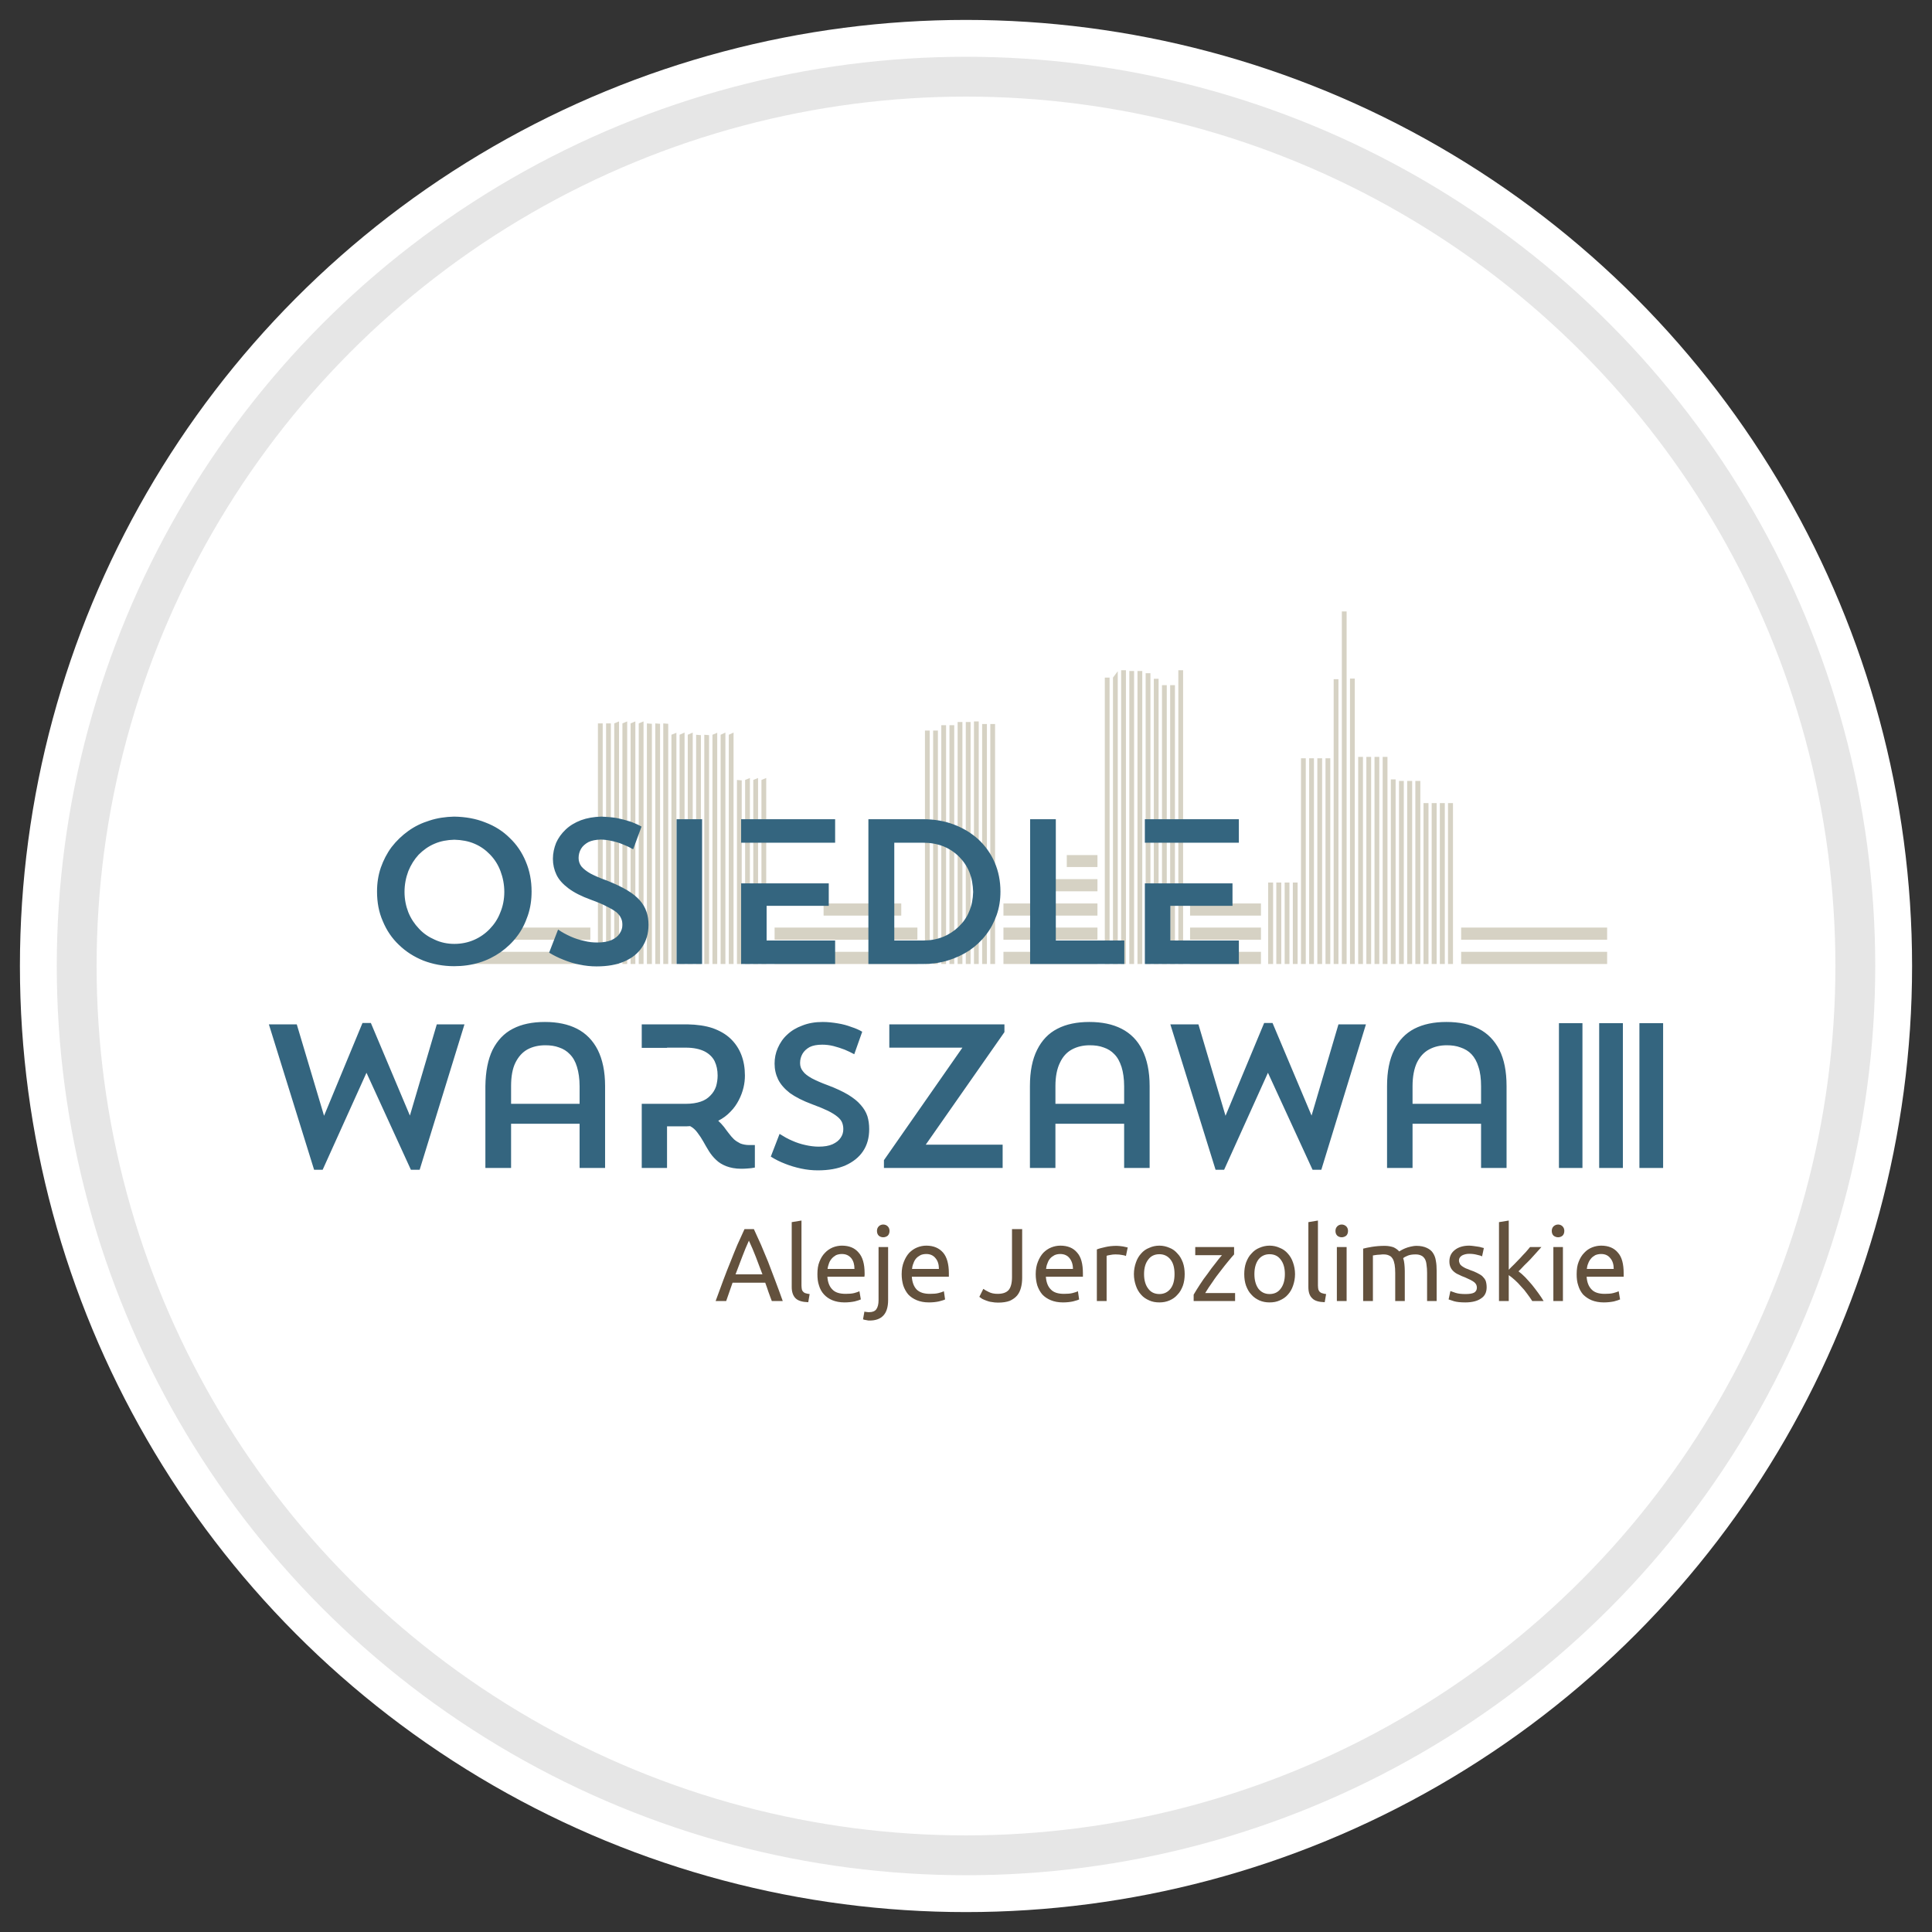 <?xml version="1.0" encoding="UTF-8"?>
<!DOCTYPE svg PUBLIC "-//W3C//DTD SVG 1.1//EN" "http://www.w3.org/Graphics/SVG/1.1/DTD/svg11.dtd">
<!-- Creator: CorelDRAW 2018 (64-Bit) -->
<svg xmlns="http://www.w3.org/2000/svg" xml:space="preserve" width="97px" height="97px" version="1.1" style="shape-rendering:geometricPrecision; text-rendering:geometricPrecision; image-rendering:optimizeQuality; fill-rule:evenodd; clip-rule:evenodd"
viewBox="0 0 97 97"
 xmlns:xlink="http://www.w3.org/1999/xlink">
 <rect x="0" y="0" width="97" height="97" fill="#333333" stroke="none"/>
 <defs>
  <style type="text/css">
   <![CDATA[
    .str0 {stroke:#E6E6E6;stroke-width:2;stroke-linecap:round;stroke-linejoin:round;stroke-miterlimit:22.926}
    .fil0 {fill:none}
    .fil5 {fill:#34657F}
    .fil2 {fill:#D6D2C4}
    .fil1 {fill:white}
    .fil3 {fill:#34657F;fill-rule:nonzero}
    .fil4 {fill:#63513D;fill-rule:nonzero}
   ]]>
  </style>
 </defs>
 <g id="tabliczka_x0020_biała">
  <rect class="fil0" width="97" height="97"/>
  <circle class="fil1" cx="48.5" cy="48.5" r="47.5"/>
  <circle class="fil1 str0" cx="48.5" cy="48.5" r="44.65"/>
 </g>
 <g id="Osiedle_x0020_Warszawa_x0020_III">
  <g id="_2423970210512">
   <path class="fil2" d="M30.02 36.32l0.24 0 0 12.08 -0.24 0 0 -12.08zm-5 10.25l4.62 0 0 0.61 -4.62 0 0 -0.61zm48.34 1.22l7.33 0 0 0.61 -7.33 0 0 -0.61zm0 -1.22l7.33 0 0 0.61 -7.33 0 0 -0.61zm-13.61 1.22l3.56 0 0 0.61 -3.56 0 0 -0.61zm0 -1.22l3.56 0 0 0.61 -3.56 0 0 -0.61zm0 -1.21l3.56 0 0 0.61 -3.56 0 0 -0.61zm-9.37 2.43l4.72 0 0 0.61 -4.72 0 0 -0.61zm0 -1.22l4.72 0 0 0.61 -4.72 0 0 -0.61zm0 -1.21l4.72 0 0 0.61 -4.72 0 0 -0.61zm1.65 -1.22l3.07 0 0 0.61 -3.07 0 0 -0.61zm1.53 -1.21l1.54 0 0 0.6 -1.54 0 0 -0.6zm-14.67 4.86l7.17 0 0 0.61 -7.17 0 0 -0.61zm0 -1.22l7.17 0 0 0.61 -7.17 0 0 -0.61zm2.46 -1.21l3.9 0 0 0.61 -3.9 0 0 -0.61zm-18.76 2.43l7.05 0 0 0.61 -7.05 0 0 -0.61zm15.64 -8.63l0.24 -0.1 0 9.34 -0.24 0 0 -9.24zm-0.41 0l0.24 -0.1 0 9.34 -0.24 0 0 -9.24zm-0.41 0l0.24 -0.1 0 9.34 -0.24 0 0 -9.24zm-0.41 0l0.24 0.02 0 9.22 -0.24 0 0 -9.24zm-0.41 -2.27l0.24 -0.11 0 11.62 -0.24 0 0 -11.51zm-0.41 0l0.24 -0.11 0 11.62 -0.24 0 0 -11.51zm-0.41 0l0.24 -0.1 0 11.61 -0.24 0 0 -11.51zm-0.41 0l0.24 0.02 0 11.49 -0.24 0 0 -11.51zm-0.41 0l0.24 0.02 0 11.49 -0.24 0 0 -11.51zm-0.42 0l0.25 -0.11 0 11.62 -0.25 0 0 -11.51zm-0.41 0l0.25 -0.11 0 11.62 -0.25 0 0 -11.51zm38.58 3.43l0.25 0 0 8.08 -0.25 0 0 -8.08zm-0.41 0l0.25 0 0 8.08 -0.25 0 0 -8.08zm-0.41 0l0.25 0 0 8.08 -0.25 0 0 -8.08zm-0.41 0l0.25 0 0 8.08 -0.25 0 0 -8.08zm-0.41 -1.11l0.25 0 0 9.19 -0.25 0 0 -9.19zm-0.41 0l0.25 0 0 9.19 -0.25 0 0 -9.19zm-0.41 0l0.24 0 0 9.19 -0.24 0 0 -9.19zm-0.41 -0.08l0.24 0 0 9.27 -0.24 0 0 -9.27zm-0.41 -1.13l0.24 0 0 10.4 -0.24 0 0 -10.4zm-0.41 0l0.24 0 0 10.4 -0.24 0 0 -10.4zm-9.85 -4.35l0.24 0 0 14.75 -0.24 0 0 -14.75zm-25.45 3.24l0.25 -0.1 0 11.61 -0.25 0 0 -11.51zm16.01 -0.54l0.24 0 0 12.05 -0.24 0 0 -12.05zm18.88 1.65l0.24 0 0 10.4 -0.24 0 0 -10.4zm-9.85 -3.6l0.24 0 0 14 -0.24 0 0 -14zm-25.45 1.92l0.25 0.02 0 12.06 -0.25 0 0 -12.08zm16.01 0.03l0.24 0 0 12.05 -0.24 0 0 -12.05zm18.88 1.65l0.24 0 0 10.4 -0.24 0 0 -10.4zm-9.85 -3.6l0.24 0 0 14 -0.24 0 0 -14zm-25.44 1.92l0.24 0.02 0 12.06 -0.24 0 0 -12.08zm16 -0.1l0.24 0 0 12.18 -0.24 0 0 -12.18zm18.88 -2.15l0.24 0 0 14.33 -0.24 0 0 -14.33zm-9.85 0.01l0.24 0 0 14.32 -0.24 0 0 -14.32zm-25.45 2.24l0.25 0.02 0 12.06 -0.25 0 0 -12.08zm16.01 -0.07l0.24 0 0 12.15 -0.24 0 0 -12.15zm18.88 -5.55l0.24 0 0 17.7 -0.24 0 0 -17.7zm-9.85 3.1l0.24 0 0 14.6 -0.24 0 0 -14.6zm-25.45 2.52l0.24 -0.1 0 12.18 -0.24 0 0 -12.08zm16.01 -0.07l0.24 0 0 12.15 -0.24 0 0 -12.15zm18.88 -2.15l0.24 0 0 14.3 -0.24 0 0 -14.3zm-9.85 -0.41l0.24 0 0 14.71 -0.24 0 0 -14.71zm-25.45 2.63l0.24 -0.1 0 12.18 -0.24 0 0 -12.08zm16.01 0.09l0.24 0 0 11.99 -0.24 0 0 -11.99zm18.88 1.66l0.24 0 0 10.33 -0.24 0 0 -10.33zm-9.85 -4.38l0.24 0 0 14.71 -0.24 0 0 -14.71zm-25.45 2.63l0.24 -0.1 0 12.18 -0.24 0 0 -12.08zm16.01 0.09l0.24 0 0 11.99 -0.24 0 0 -11.99zm18.88 1.66l0.24 0 0 10.33 -0.24 0 0 -10.33zm-9.85 -4.42l0.24 0 0 14.75 -0.24 0 0 -14.75zm-25.45 2.67l0.24 -0.1 0 12.18 -0.24 0 0 -12.08zm16.01 0.36l0.24 0 0 11.72 -0.24 0 0 -11.72zm18.88 1.39l0.24 0 0 10.33 -0.24 0 0 -10.33zm-9.85 -4.05l0.24 -0.32 0 14.7 -0.24 0 0 -14.38zm-25.45 2.3l0.24 0 0 12.08 -0.24 0 0 -12.08zm16.01 0.36l0.24 0 0 11.72 -0.24 0 0 -11.72zm18.47 7.63l0.24 0 0 4.09 -0.24 0 0 -4.09zm-0.41 0l0.24 0 0 4.09 -0.24 0 0 -4.09zm-0.42 0l0.25 0 0 4.09 -0.25 0 0 -4.09zm-0.41 0l0.25 0 0 4.09 -0.25 0 0 -4.09zm1.65 -6.24l0.24 0 0 10.33 -0.24 0 0 -10.33zm-9.85 -4.05l0.24 0 0 14.38 -0.24 0 0 -14.38z"/>
   <path class="fil3" d="M57.48 48.4l4.72 0 0 -1.18 -3.44 0 0 -1.74 3.12 0 0 -1.13 -0.8 0 -2.32 0 -1.28 0 0 4.05zm16.88 10.24l1.28 0 0 -4.11c0,-0.74 -0.12,-1.34 -0.36,-1.82 -0.25,-0.48 -0.59,-0.83 -1.04,-1.06 -0.45,-0.23 -0.99,-0.34 -1.62,-0.34 -0.63,0 -1.16,0.11 -1.61,0.34 -0.44,0.23 -0.78,0.58 -1.01,1.06 -0.24,0.48 -0.36,1.08 -0.36,1.82l0 4.11 1.28 0 0 -2.22 3.44 0 0 2.22zm-51.04 -7.21l-1.39 0 -1.35 4.58 -1.96 -4.65 -0.42 0 -1.93 4.66 -1.37 -4.59 -1.4 0 2.27 7.3 0.43 0 2.2 -4.87 2.23 4.87 0.44 0 2.25 -7.3zm5.78 7.21l1.28 0 0 -4.11c0,-0.74 -0.13,-1.34 -0.37,-1.82 -0.24,-0.47 -0.59,-0.83 -1.04,-1.06 -0.45,-0.23 -0.99,-0.34 -1.61,-0.34 -0.63,0 -1.17,0.11 -1.61,0.34 -0.45,0.23 -0.78,0.59 -1.02,1.06 -0.23,0.48 -0.35,1.08 -0.36,1.82l0 4.11 1.29 0 0 -2.22 3.44 0 0 2.22zm-3.44 -4.11c0,-0.48 0.07,-0.88 0.22,-1.18 0.15,-0.3 0.35,-0.52 0.6,-0.66 0.26,-0.14 0.56,-0.21 0.9,-0.21 0.25,0 0.48,0.03 0.69,0.11 0.21,0.07 0.39,0.18 0.54,0.34 0.16,0.16 0.28,0.37 0.36,0.64 0.08,0.26 0.13,0.59 0.13,0.97l0 0.88 -3.44 0 0 -0.89zm6.56 4.11l1.27 0 0 -2.09 0.79 0c0.06,0 0.13,0 0.19,0 0.06,0 0.12,-0.01 0.18,-0.01 0.15,0.08 0.27,0.19 0.37,0.33 0.1,0.13 0.2,0.28 0.29,0.44 0.09,0.16 0.18,0.32 0.28,0.48 0.1,0.16 0.22,0.31 0.36,0.44 0.14,0.14 0.31,0.24 0.51,0.32 0.21,0.08 0.46,0.13 0.76,0.13 0.21,0 0.38,-0.02 0.5,-0.03 0.12,-0.02 0.18,-0.03 0.18,-0.03l0 -1.13 -0.28 0c-0.17,0 -0.32,-0.03 -0.45,-0.08 -0.12,-0.06 -0.23,-0.13 -0.32,-0.21 -0.09,-0.09 -0.18,-0.19 -0.26,-0.3 -0.08,-0.1 -0.16,-0.21 -0.24,-0.32 -0.09,-0.11 -0.18,-0.21 -0.29,-0.31 0.24,-0.12 0.44,-0.27 0.61,-0.45 0.18,-0.18 0.31,-0.37 0.42,-0.58 0.11,-0.21 0.19,-0.43 0.24,-0.64 0.05,-0.21 0.07,-0.41 0.07,-0.6 0,-0.38 -0.06,-0.73 -0.18,-1.04 -0.12,-0.31 -0.3,-0.58 -0.54,-0.81 -0.24,-0.23 -0.54,-0.4 -0.9,-0.53 -0.36,-0.12 -0.78,-0.18 -1.26,-0.19l-2.3 0 0 1.18 1.27 0 0 -0.01 0.94 0c0.4,0 0.71,0.07 0.95,0.19 0.23,0.12 0.4,0.29 0.5,0.49 0.1,0.21 0.15,0.45 0.15,0.72 0,0.19 -0.03,0.38 -0.08,0.55 -0.06,0.17 -0.15,0.32 -0.28,0.45 -0.12,0.13 -0.28,0.24 -0.49,0.31 -0.2,0.07 -0.46,0.11 -0.75,0.11l-0.48 0 -0.46 0 -1.27 0 0 3.22zm11.42 -1.95c0,-0.24 -0.03,-0.45 -0.09,-0.65 -0.07,-0.21 -0.18,-0.39 -0.34,-0.57 -0.15,-0.18 -0.37,-0.35 -0.63,-0.51 -0.27,-0.16 -0.61,-0.32 -1.01,-0.47 -0.33,-0.12 -0.6,-0.24 -0.81,-0.35 -0.21,-0.12 -0.36,-0.23 -0.45,-0.36 -0.1,-0.12 -0.14,-0.26 -0.14,-0.41 0,-0.17 0.04,-0.32 0.12,-0.46 0.08,-0.14 0.2,-0.25 0.36,-0.34 0.16,-0.08 0.37,-0.12 0.63,-0.12 0.18,0 0.37,0.02 0.57,0.07 0.19,0.05 0.38,0.11 0.56,0.18 0.17,0.07 0.33,0.15 0.48,0.23l0.4 -1.13c-0.15,-0.09 -0.33,-0.17 -0.55,-0.24 -0.21,-0.08 -0.43,-0.14 -0.68,-0.18 -0.24,-0.04 -0.5,-0.07 -0.75,-0.07 -0.39,0 -0.73,0.06 -1.03,0.18 -0.3,0.11 -0.55,0.26 -0.76,0.46 -0.21,0.19 -0.36,0.42 -0.47,0.67 -0.11,0.25 -0.16,0.51 -0.16,0.78 0,0.29 0.06,0.55 0.18,0.8 0.12,0.24 0.32,0.47 0.59,0.68 0.28,0.2 0.65,0.39 1.11,0.56 0.33,0.12 0.59,0.23 0.8,0.33 0.2,0.1 0.36,0.2 0.48,0.3 0.11,0.09 0.19,0.19 0.23,0.29 0.04,0.1 0.06,0.21 0.06,0.33 0,0.16 -0.04,0.3 -0.13,0.43 -0.09,0.14 -0.22,0.24 -0.41,0.33 -0.18,0.08 -0.41,0.12 -0.7,0.12 -0.21,0 -0.44,-0.03 -0.66,-0.08 -0.23,-0.05 -0.45,-0.12 -0.67,-0.22 -0.22,-0.09 -0.42,-0.21 -0.63,-0.34l-0.44 1.14c0.22,0.14 0.46,0.26 0.72,0.36 0.25,0.1 0.52,0.18 0.8,0.24 0.28,0.06 0.56,0.09 0.84,0.09 0.54,0 1,-0.08 1.39,-0.25 0.38,-0.17 0.68,-0.41 0.88,-0.71 0.21,-0.31 0.31,-0.68 0.31,-1.11zm1.01 -5.26l0 1.17 3.67 0 -3.94 5.65 0 0.39 5.96 0 0 -1.17 -3.86 0 3.95 -5.65 0 -0.39 -5.78 0zm23.93 0l-1.38 0 -1.35 4.58 -1.96 -4.65 -0.42 0 -1.94 4.66 -1.36 -4.59 -1.41 0 2.27 7.3 0.43 0 2.2 -4.87 2.24 4.87 0.44 0 2.24 -7.3zm-12.14 7.21l1.28 0 0 -4.11c0,-0.74 -0.13,-1.34 -0.37,-1.82 -0.24,-0.48 -0.59,-0.83 -1.04,-1.06 -0.45,-0.23 -0.99,-0.34 -1.62,-0.34 -0.62,0 -1.16,0.11 -1.6,0.34 -0.45,0.23 -0.78,0.58 -1.02,1.06 -0.24,0.48 -0.36,1.08 -0.36,1.82l0 4.11 1.28 0 0 -2.22 3.45 0 0 2.22zm-3.45 -4.11c0,-0.48 0.08,-0.88 0.23,-1.18 0.14,-0.3 0.34,-0.52 0.6,-0.66 0.26,-0.14 0.56,-0.21 0.89,-0.21 0.26,0 0.49,0.03 0.7,0.11 0.21,0.07 0.39,0.18 0.54,0.34 0.16,0.16 0.27,0.37 0.36,0.64 0.08,0.26 0.13,0.59 0.13,0.97l0 0.88 -3.45 0 0 -0.89zm17.93 0c0,-0.48 0.08,-0.88 0.22,-1.18 0.15,-0.3 0.35,-0.52 0.61,-0.66 0.26,-0.14 0.55,-0.21 0.89,-0.21 0.25,0 0.48,0.03 0.69,0.11 0.21,0.07 0.4,0.18 0.55,0.34 0.15,0.16 0.27,0.37 0.35,0.64 0.09,0.26 0.13,0.59 0.13,0.97l0 0.88 -3.44 0 0 -0.89zm-51.99 -9.77c0,0.54 0.09,1.04 0.29,1.49 0.19,0.46 0.46,0.86 0.81,1.19 0.35,0.34 0.76,0.6 1.23,0.79 0.47,0.18 0.99,0.28 1.54,0.28 0.45,0 0.87,-0.06 1.26,-0.18 0.4,-0.12 0.75,-0.3 1.07,-0.52 0.32,-0.23 0.6,-0.49 0.83,-0.8 0.24,-0.31 0.41,-0.66 0.54,-1.04 0.13,-0.38 0.19,-0.78 0.19,-1.21 0,-0.55 -0.1,-1.05 -0.29,-1.5 -0.19,-0.46 -0.46,-0.86 -0.81,-1.19 -0.34,-0.34 -0.75,-0.6 -1.23,-0.78 -0.47,-0.19 -0.99,-0.28 -1.56,-0.29 -0.43,0.01 -0.85,0.07 -1.24,0.2 -0.39,0.12 -0.74,0.29 -1.06,0.52 -0.32,0.23 -0.6,0.5 -0.84,0.81 -0.23,0.31 -0.41,0.66 -0.54,1.03 -0.13,0.38 -0.19,0.78 -0.19,1.2zm1.38 0.02c0,-0.37 0.07,-0.72 0.19,-1.04 0.13,-0.32 0.3,-0.59 0.52,-0.83 0.23,-0.23 0.49,-0.42 0.8,-0.55 0.3,-0.13 0.63,-0.19 0.99,-0.2 0.37,0.01 0.71,0.07 1.01,0.2 0.31,0.13 0.57,0.32 0.79,0.55 0.23,0.24 0.4,0.51 0.52,0.83 0.12,0.32 0.19,0.67 0.19,1.04 0,0.37 -0.07,0.72 -0.2,1.03 -0.12,0.32 -0.3,0.59 -0.53,0.83 -0.22,0.23 -0.49,0.42 -0.79,0.55 -0.3,0.13 -0.63,0.2 -0.99,0.2 -0.35,0 -0.68,-0.07 -0.98,-0.21 -0.3,-0.13 -0.57,-0.31 -0.79,-0.55 -0.23,-0.24 -0.41,-0.51 -0.54,-0.83 -0.12,-0.31 -0.19,-0.65 -0.19,-1.02zm12.25 1.66c0,-0.24 -0.03,-0.46 -0.1,-0.66 -0.07,-0.21 -0.18,-0.4 -0.34,-0.58 -0.15,-0.17 -0.37,-0.35 -0.64,-0.51 -0.27,-0.16 -0.61,-0.32 -1.01,-0.48 -0.34,-0.12 -0.61,-0.24 -0.82,-0.35 -0.21,-0.12 -0.36,-0.24 -0.46,-0.36 -0.09,-0.12 -0.14,-0.26 -0.14,-0.42 0,-0.17 0.04,-0.32 0.12,-0.46 0.08,-0.14 0.21,-0.25 0.37,-0.34 0.16,-0.08 0.37,-0.12 0.63,-0.13 0.19,0.01 0.38,0.03 0.58,0.08 0.19,0.04 0.38,0.1 0.56,0.18 0.18,0.07 0.34,0.15 0.48,0.23l0.42 -1.14c-0.16,-0.09 -0.34,-0.17 -0.56,-0.25 -0.21,-0.07 -0.44,-0.13 -0.69,-0.18 -0.24,-0.04 -0.5,-0.06 -0.76,-0.07 -0.39,0.01 -0.73,0.07 -1.03,0.18 -0.31,0.12 -0.56,0.27 -0.77,0.47 -0.21,0.2 -0.37,0.42 -0.48,0.67 -0.1,0.25 -0.16,0.52 -0.16,0.8 0,0.28 0.06,0.55 0.18,0.8 0.12,0.25 0.32,0.47 0.6,0.68 0.28,0.21 0.65,0.4 1.12,0.57 0.33,0.12 0.6,0.23 0.8,0.34 0.21,0.1 0.37,0.2 0.49,0.29 0.11,0.1 0.19,0.2 0.23,0.3 0.05,0.1 0.07,0.21 0.07,0.34 0,0.15 -0.05,0.3 -0.14,0.43 -0.09,0.14 -0.22,0.24 -0.41,0.33 -0.19,0.08 -0.42,0.12 -0.71,0.12 -0.21,0 -0.44,-0.02 -0.66,-0.08 -0.23,-0.05 -0.46,-0.12 -0.68,-0.22 -0.22,-0.1 -0.43,-0.21 -0.63,-0.35l-0.45 1.16c0.23,0.14 0.47,0.26 0.73,0.36 0.25,0.1 0.52,0.19 0.8,0.24 0.28,0.06 0.57,0.09 0.85,0.09 0.55,0 1.01,-0.08 1.4,-0.25 0.39,-0.17 0.69,-0.41 0.89,-0.72 0.21,-0.31 0.32,-0.68 0.32,-1.11zm1.41 1.96l1.28 0 0 -7.27 -1.28 0 0 7.27zm3.24 0l4.72 0 0 -1.18 -3.44 0 0 -1.74 3.12 0 0 -1.13 -1.55 0 -1.57 0 -1.28 0 0 4.05zm1.28 -6.09l1.57 0 1.87 0 0 -1.18 -4.72 0 0 1.18 1.28 0zm5.11 6.09l2.74 0c0.45,0 0.87,-0.06 1.26,-0.18 0.39,-0.12 0.75,-0.29 1.07,-0.5 0.32,-0.22 0.6,-0.48 0.83,-0.78 0.24,-0.3 0.41,-0.64 0.54,-1 0.13,-0.37 0.19,-0.76 0.19,-1.18 0,-0.53 -0.1,-1.02 -0.29,-1.46 -0.19,-0.44 -0.46,-0.82 -0.81,-1.15 -0.35,-0.32 -0.76,-0.57 -1.23,-0.75 -0.47,-0.18 -0.99,-0.27 -1.56,-0.27l-2.74 0 0 7.27zm2.75 -6.09c0.37,0 0.7,0.06 1.01,0.18 0.3,0.12 0.57,0.3 0.79,0.52 0.22,0.22 0.4,0.48 0.52,0.78 0.12,0.3 0.18,0.63 0.19,0.99 -0.01,0.36 -0.07,0.68 -0.2,0.98 -0.12,0.3 -0.3,0.55 -0.53,0.77 -0.23,0.22 -0.49,0.39 -0.79,0.51 -0.3,0.12 -0.63,0.18 -0.99,0.18l-1.45 0 0 -4.91 1.45 0zm5.37 6.09l4.73 0 0 -1.18 -3.44 0 0 -6.09 -1.29 0 0 7.27zm7.04 -6.09l2.32 0 1.12 0 0 -1.18 -4.72 0 0 1.18 1.28 0z"/>
   <path class="fil4" d="M38.75 65.32c-0.06,-0.15 -0.11,-0.3 -0.17,-0.46 -0.05,-0.15 -0.1,-0.3 -0.16,-0.46l-1.64 0 -0.32 0.92 -0.53 0c0.14,-0.38 0.27,-0.73 0.39,-1.06 0.12,-0.32 0.24,-0.63 0.36,-0.92 0.11,-0.29 0.23,-0.57 0.34,-0.84 0.12,-0.27 0.24,-0.53 0.36,-0.79l0.47 0c0.12,0.26 0.24,0.52 0.36,0.79 0.11,0.27 0.23,0.55 0.35,0.84 0.11,0.29 0.23,0.6 0.35,0.92 0.12,0.33 0.26,0.68 0.39,1.06l-0.55 0zm-0.47 -1.34c-0.11,-0.3 -0.23,-0.59 -0.33,-0.87 -0.11,-0.29 -0.23,-0.56 -0.35,-0.82 -0.12,0.26 -0.23,0.53 -0.34,0.82 -0.11,0.28 -0.22,0.57 -0.33,0.87l1.35 0zm2.3 1.4c-0.3,-0.01 -0.51,-0.07 -0.64,-0.2 -0.12,-0.12 -0.19,-0.31 -0.19,-0.56l0 -3.26 0.49 -0.08 0 3.26c0,0.08 0.01,0.14 0.02,0.2 0.01,0.05 0.04,0.09 0.07,0.12 0.03,0.03 0.07,0.06 0.12,0.07 0.05,0.02 0.12,0.03 0.2,0.04l-0.07 0.41zm0.46 -1.41c0,-0.24 0.03,-0.45 0.1,-0.62 0.07,-0.18 0.16,-0.33 0.28,-0.45 0.11,-0.12 0.25,-0.21 0.39,-0.27 0.15,-0.06 0.31,-0.09 0.46,-0.09 0.37,0 0.65,0.12 0.84,0.35 0.2,0.22 0.3,0.57 0.3,1.04 0,0.02 0,0.04 0,0.08 0,0.03 -0.01,0.06 -0.01,0.09l-1.86 0c0.02,0.28 0.1,0.49 0.25,0.64 0.14,0.15 0.36,0.22 0.67,0.22 0.17,0 0.31,-0.01 0.43,-0.04 0.11,-0.03 0.2,-0.06 0.26,-0.09l0.07 0.41c-0.06,0.03 -0.16,0.06 -0.31,0.1 -0.15,0.03 -0.32,0.05 -0.51,0.05 -0.23,0 -0.44,-0.04 -0.61,-0.11 -0.17,-0.07 -0.31,-0.17 -0.42,-0.29 -0.12,-0.13 -0.2,-0.28 -0.25,-0.45 -0.06,-0.17 -0.08,-0.36 -0.08,-0.57zm1.86 -0.26c0,-0.22 -0.05,-0.4 -0.16,-0.54 -0.12,-0.14 -0.27,-0.21 -0.47,-0.21 -0.11,0 -0.21,0.02 -0.3,0.06 -0.08,0.05 -0.15,0.1 -0.21,0.17 -0.06,0.07 -0.11,0.15 -0.14,0.24 -0.03,0.09 -0.06,0.18 -0.07,0.28l1.35 0zm0.76 2.59c-0.04,0 -0.09,0 -0.16,-0.02 -0.07,-0.01 -0.12,-0.02 -0.17,-0.04l0.07 -0.39c0.03,0.01 0.07,0.02 0.11,0.02 0.05,0.01 0.09,0.01 0.13,0.01 0.17,0 0.29,-0.05 0.36,-0.15 0.07,-0.1 0.11,-0.25 0.11,-0.45l0 -2.67 0.48 0 0 2.66c0,0.35 -0.08,0.61 -0.24,0.78 -0.16,0.17 -0.39,0.25 -0.69,0.25zm0.68 -4.18c-0.08,0 -0.16,-0.03 -0.22,-0.08 -0.06,-0.06 -0.09,-0.14 -0.09,-0.24 0,-0.09 0.03,-0.17 0.09,-0.23 0.06,-0.06 0.14,-0.09 0.22,-0.09 0.09,0 0.17,0.03 0.23,0.09 0.06,0.06 0.09,0.14 0.09,0.23 0,0.1 -0.03,0.18 -0.09,0.24 -0.06,0.05 -0.14,0.08 -0.23,0.08zm0.93 1.85c0,-0.24 0.04,-0.45 0.11,-0.62 0.07,-0.18 0.16,-0.33 0.27,-0.45 0.12,-0.12 0.25,-0.21 0.4,-0.27 0.15,-0.06 0.3,-0.09 0.46,-0.09 0.36,0 0.64,0.12 0.84,0.35 0.19,0.22 0.29,0.57 0.29,1.04 0,0.02 0,0.04 0,0.08 0,0.03 0,0.06 0,0.09l-1.86 0c0.02,0.28 0.1,0.49 0.24,0.64 0.15,0.15 0.37,0.22 0.67,0.22 0.17,0 0.32,-0.01 0.43,-0.04 0.12,-0.03 0.21,-0.06 0.27,-0.09l0.06 0.41c-0.05,0.03 -0.16,0.06 -0.31,0.1 -0.14,0.03 -0.31,0.05 -0.5,0.05 -0.24,0 -0.44,-0.04 -0.61,-0.11 -0.17,-0.07 -0.32,-0.17 -0.43,-0.29 -0.11,-0.13 -0.19,-0.28 -0.25,-0.45 -0.05,-0.17 -0.08,-0.36 -0.08,-0.57zm1.87 -0.26c0,-0.22 -0.05,-0.4 -0.17,-0.54 -0.11,-0.14 -0.27,-0.21 -0.46,-0.21 -0.12,0 -0.22,0.02 -0.3,0.06 -0.09,0.05 -0.16,0.1 -0.22,0.17 -0.06,0.07 -0.1,0.15 -0.13,0.24 -0.04,0.09 -0.06,0.18 -0.07,0.28l1.35 0zm4.18 0.45c0,0.18 -0.02,0.34 -0.06,0.49 -0.04,0.15 -0.1,0.28 -0.19,0.39 -0.09,0.11 -0.22,0.2 -0.37,0.27 -0.16,0.06 -0.35,0.09 -0.59,0.09 -0.11,0 -0.22,-0.01 -0.32,-0.03 -0.1,-0.01 -0.19,-0.04 -0.27,-0.07 -0.08,-0.03 -0.15,-0.06 -0.21,-0.09 -0.06,-0.04 -0.1,-0.07 -0.14,-0.1l0.2 -0.4c0.07,0.05 0.17,0.11 0.28,0.16 0.12,0.06 0.26,0.09 0.44,0.09 0.25,0 0.43,-0.06 0.55,-0.19 0.11,-0.13 0.17,-0.35 0.17,-0.65l0 -2.41 0.51 0 0 2.45zm0.68 -0.19c0,-0.24 0.04,-0.45 0.11,-0.62 0.07,-0.18 0.16,-0.33 0.27,-0.45 0.12,-0.12 0.25,-0.21 0.4,-0.27 0.15,-0.06 0.3,-0.09 0.46,-0.09 0.37,0 0.65,0.12 0.84,0.35 0.2,0.22 0.29,0.57 0.29,1.04 0,0.02 0,0.04 0,0.08 0,0.03 0,0.06 0,0.09l-1.86 0c0.02,0.28 0.1,0.49 0.25,0.64 0.14,0.15 0.36,0.22 0.66,0.22 0.17,0 0.32,-0.01 0.43,-0.04 0.12,-0.03 0.21,-0.06 0.27,-0.09l0.06 0.41c-0.05,0.03 -0.16,0.06 -0.31,0.1 -0.14,0.03 -0.31,0.05 -0.5,0.05 -0.24,0 -0.44,-0.04 -0.61,-0.11 -0.17,-0.07 -0.32,-0.17 -0.43,-0.29 -0.11,-0.13 -0.19,-0.28 -0.25,-0.45 -0.05,-0.17 -0.08,-0.36 -0.08,-0.57zm1.87 -0.26c0,-0.22 -0.06,-0.4 -0.17,-0.54 -0.11,-0.14 -0.27,-0.21 -0.47,-0.21 -0.11,0 -0.2,0.02 -0.29,0.06 -0.09,0.05 -0.16,0.1 -0.22,0.17 -0.06,0.07 -0.1,0.15 -0.13,0.24 -0.04,0.09 -0.06,0.18 -0.07,0.28l1.35 0zm2.2 -1.16c0.05,0 0.09,0.01 0.15,0.01 0.05,0.01 0.1,0.01 0.16,0.02 0.05,0.01 0.1,0.02 0.14,0.03 0.04,0.01 0.08,0.02 0.1,0.02l-0.09 0.43c-0.04,-0.02 -0.1,-0.04 -0.19,-0.05 -0.09,-0.02 -0.2,-0.03 -0.34,-0.03 -0.09,0 -0.18,0.01 -0.27,0.03 -0.09,0.01 -0.14,0.03 -0.17,0.04l0 2.27 -0.49 0 0 -2.59c0.12,-0.05 0.26,-0.08 0.43,-0.12 0.17,-0.04 0.36,-0.06 0.57,-0.06zm3.41 1.42c0,0.21 -0.03,0.41 -0.09,0.58 -0.07,0.18 -0.15,0.33 -0.27,0.45 -0.11,0.13 -0.24,0.22 -0.4,0.29 -0.16,0.07 -0.33,0.1 -0.51,0.1 -0.19,0 -0.36,-0.03 -0.51,-0.1 -0.16,-0.07 -0.3,-0.16 -0.41,-0.29 -0.11,-0.12 -0.2,-0.27 -0.26,-0.45 -0.06,-0.17 -0.1,-0.37 -0.1,-0.58 0,-0.21 0.04,-0.41 0.1,-0.58 0.06,-0.18 0.15,-0.33 0.26,-0.45 0.11,-0.13 0.25,-0.23 0.41,-0.29 0.15,-0.07 0.32,-0.11 0.51,-0.11 0.18,0 0.35,0.04 0.51,0.11 0.16,0.06 0.29,0.16 0.4,0.29 0.12,0.12 0.2,0.27 0.27,0.45 0.06,0.17 0.09,0.37 0.09,0.58zm-0.51 0c0,-0.31 -0.06,-0.55 -0.2,-0.73 -0.14,-0.18 -0.33,-0.27 -0.56,-0.27 -0.24,0 -0.43,0.09 -0.56,0.27 -0.14,0.18 -0.21,0.42 -0.21,0.73 0,0.3 0.07,0.55 0.21,0.73 0.13,0.18 0.32,0.27 0.56,0.27 0.23,0 0.42,-0.09 0.56,-0.27 0.14,-0.18 0.2,-0.43 0.2,-0.73zm2.99 -0.99c-0.07,0.08 -0.17,0.19 -0.29,0.34 -0.12,0.14 -0.24,0.3 -0.38,0.48 -0.14,0.18 -0.28,0.36 -0.41,0.56 -0.14,0.19 -0.26,0.38 -0.37,0.56l1.5 0 0 0.4 -2.08 0 0 -0.32c0.09,-0.15 0.19,-0.32 0.31,-0.5 0.12,-0.19 0.25,-0.37 0.39,-0.55 0.13,-0.19 0.26,-0.36 0.39,-0.52 0.12,-0.16 0.23,-0.3 0.33,-0.41l-1.34 0 0 -0.41 1.95 0 0 0.37zm3.06 0.99c0,0.21 -0.04,0.41 -0.1,0.58 -0.06,0.18 -0.15,0.33 -0.26,0.45 -0.11,0.13 -0.25,0.22 -0.41,0.29 -0.15,0.07 -0.32,0.1 -0.51,0.1 -0.18,0 -0.35,-0.03 -0.51,-0.1 -0.15,-0.07 -0.29,-0.16 -0.4,-0.29 -0.12,-0.12 -0.2,-0.27 -0.27,-0.45 -0.06,-0.17 -0.09,-0.37 -0.09,-0.58 0,-0.21 0.03,-0.41 0.09,-0.58 0.07,-0.18 0.15,-0.33 0.27,-0.45 0.11,-0.13 0.25,-0.23 0.4,-0.29 0.16,-0.07 0.33,-0.11 0.51,-0.11 0.19,0 0.36,0.04 0.51,0.11 0.16,0.06 0.3,0.16 0.41,0.29 0.11,0.12 0.2,0.27 0.26,0.45 0.06,0.17 0.1,0.37 0.1,0.58zm-0.51 0c0,-0.31 -0.07,-0.55 -0.21,-0.73 -0.13,-0.18 -0.32,-0.27 -0.56,-0.27 -0.23,0 -0.42,0.09 -0.56,0.27 -0.13,0.18 -0.2,0.42 -0.2,0.73 0,0.3 0.07,0.55 0.2,0.73 0.14,0.18 0.33,0.27 0.56,0.27 0.24,0 0.43,-0.09 0.56,-0.27 0.14,-0.18 0.21,-0.43 0.21,-0.73zm2 1.41c-0.3,-0.01 -0.51,-0.07 -0.63,-0.2 -0.13,-0.12 -0.19,-0.31 -0.19,-0.56l0 -3.26 0.48 -0.08 0 3.26c0,0.08 0.01,0.14 0.02,0.2 0.02,0.05 0.04,0.09 0.07,0.12 0.03,0.03 0.08,0.06 0.13,0.07 0.05,0.02 0.11,0.03 0.19,0.04l-0.07 0.41zm1.1 -0.06l-0.49 0 0 -2.71 0.49 0 0 2.71zm-0.25 -3.2c-0.08,0 -0.16,-0.03 -0.22,-0.08 -0.06,-0.06 -0.09,-0.14 -0.09,-0.24 0,-0.09 0.03,-0.17 0.09,-0.23 0.06,-0.06 0.14,-0.09 0.22,-0.09 0.09,0 0.16,0.03 0.23,0.09 0.06,0.06 0.09,0.14 0.09,0.23 0,0.1 -0.03,0.18 -0.09,0.24 -0.07,0.05 -0.14,0.08 -0.23,0.08zm1.08 0.57c0.11,-0.03 0.26,-0.06 0.44,-0.09 0.19,-0.03 0.4,-0.05 0.64,-0.05 0.17,0 0.32,0.03 0.44,0.07 0.11,0.05 0.21,0.12 0.29,0.21 0.03,-0.02 0.07,-0.04 0.12,-0.07 0.05,-0.03 0.12,-0.06 0.19,-0.09 0.08,-0.03 0.16,-0.06 0.26,-0.08 0.09,-0.02 0.19,-0.04 0.3,-0.04 0.21,0 0.38,0.04 0.51,0.1 0.13,0.06 0.24,0.14 0.31,0.25 0.08,0.12 0.13,0.25 0.15,0.4 0.03,0.15 0.04,0.32 0.04,0.5l0 1.52 -0.48 0 0 -1.41c0,-0.16 -0.01,-0.3 -0.03,-0.42 -0.01,-0.11 -0.04,-0.21 -0.08,-0.28 -0.05,-0.08 -0.11,-0.14 -0.18,-0.17 -0.08,-0.04 -0.17,-0.06 -0.29,-0.06 -0.16,0 -0.3,0.02 -0.41,0.07 -0.1,0.04 -0.17,0.08 -0.21,0.12 0.03,0.09 0.05,0.18 0.06,0.29 0.01,0.11 0.02,0.22 0.02,0.34l0 1.52 -0.48 0 0 -1.41c0,-0.16 -0.01,-0.3 -0.03,-0.42 -0.02,-0.11 -0.05,-0.21 -0.09,-0.28 -0.05,-0.08 -0.1,-0.14 -0.18,-0.17 -0.07,-0.04 -0.17,-0.06 -0.28,-0.06 -0.05,0 -0.1,0 -0.16,0.01 -0.06,0 -0.11,0.01 -0.16,0.01 -0.05,0.01 -0.1,0.01 -0.14,0.02 -0.04,0.01 -0.07,0.01 -0.08,0.01l0 2.29 -0.49 0 0 -2.63zm5.13 2.28c0.2,0 0.34,-0.02 0.44,-0.07 0.09,-0.05 0.14,-0.14 0.14,-0.25 0,-0.12 -0.05,-0.21 -0.14,-0.28 -0.09,-0.07 -0.25,-0.15 -0.46,-0.24 -0.11,-0.04 -0.21,-0.08 -0.3,-0.13 -0.1,-0.04 -0.18,-0.09 -0.25,-0.15 -0.07,-0.06 -0.13,-0.13 -0.17,-0.22 -0.04,-0.08 -0.06,-0.18 -0.06,-0.3 0,-0.24 0.09,-0.43 0.27,-0.57 0.17,-0.14 0.42,-0.22 0.72,-0.22 0.08,0 0.15,0.01 0.23,0.02 0.08,0.01 0.15,0.02 0.21,0.03 0.07,0.01 0.13,0.02 0.18,0.04 0.05,0.01 0.09,0.02 0.12,0.03l-0.09 0.42c-0.05,-0.03 -0.14,-0.06 -0.25,-0.08 -0.11,-0.03 -0.24,-0.05 -0.4,-0.05 -0.13,0 -0.25,0.03 -0.35,0.08 -0.1,0.06 -0.16,0.14 -0.16,0.25 0,0.06 0.02,0.12 0.04,0.16 0.02,0.05 0.06,0.09 0.1,0.12 0.05,0.04 0.11,0.07 0.18,0.11 0.07,0.03 0.15,0.06 0.25,0.1 0.13,0.04 0.24,0.09 0.34,0.14 0.1,0.05 0.19,0.1 0.26,0.16 0.07,0.07 0.13,0.14 0.17,0.23 0.03,0.09 0.05,0.2 0.05,0.33 0,0.25 -0.09,0.44 -0.28,0.56 -0.18,0.13 -0.45,0.2 -0.79,0.2 -0.24,0 -0.43,-0.02 -0.57,-0.06 -0.13,-0.04 -0.22,-0.07 -0.27,-0.09l0.09 -0.42c0.05,0.02 0.14,0.05 0.26,0.09 0.12,0.04 0.29,0.06 0.49,0.06zm2.67 -1.14c0.11,0.08 0.22,0.18 0.34,0.3 0.11,0.12 0.23,0.25 0.34,0.38 0.11,0.14 0.22,0.28 0.32,0.42 0.1,0.14 0.19,0.27 0.26,0.39l-0.57 0c-0.08,-0.12 -0.16,-0.24 -0.26,-0.37 -0.09,-0.13 -0.19,-0.25 -0.3,-0.36 -0.1,-0.12 -0.21,-0.23 -0.31,-0.32 -0.11,-0.1 -0.21,-0.18 -0.31,-0.25l0 1.3 -0.49 0 0 -3.96 0.49 -0.08 0 2.47c0.08,-0.08 0.17,-0.18 0.28,-0.28 0.1,-0.1 0.19,-0.2 0.29,-0.3 0.1,-0.11 0.19,-0.21 0.28,-0.3 0.09,-0.1 0.16,-0.19 0.22,-0.26l0.57 0c-0.08,0.09 -0.16,0.18 -0.26,0.29 -0.09,0.1 -0.19,0.21 -0.29,0.32 -0.1,0.1 -0.2,0.21 -0.31,0.31 -0.1,0.11 -0.2,0.21 -0.29,0.3zm2.23 1.49l-0.48 0 0 -2.71 0.48 0 0 2.71zm-0.24 -3.2c-0.09,0 -0.16,-0.03 -0.23,-0.08 -0.06,-0.06 -0.09,-0.14 -0.09,-0.24 0,-0.09 0.03,-0.17 0.09,-0.23 0.07,-0.06 0.14,-0.09 0.23,-0.09 0.08,0 0.16,0.03 0.22,0.09 0.06,0.06 0.09,0.14 0.09,0.23 0,0.1 -0.03,0.18 -0.09,0.24 -0.06,0.05 -0.14,0.08 -0.22,0.08zm0.93 1.85c0,-0.24 0.03,-0.45 0.1,-0.62 0.07,-0.18 0.16,-0.33 0.28,-0.45 0.11,-0.12 0.24,-0.21 0.39,-0.27 0.15,-0.06 0.31,-0.09 0.46,-0.09 0.37,0 0.65,0.12 0.84,0.35 0.2,0.22 0.29,0.57 0.29,1.04 0,0.02 0,0.04 0,0.08 0,0.03 0,0.06 0,0.09l-1.86 0c0.02,0.28 0.1,0.49 0.25,0.64 0.14,0.15 0.36,0.22 0.66,0.22 0.17,0 0.32,-0.01 0.43,-0.04 0.12,-0.03 0.21,-0.06 0.27,-0.09l0.07 0.41c-0.06,0.03 -0.17,0.06 -0.31,0.1 -0.15,0.03 -0.32,0.05 -0.51,0.05 -0.23,0 -0.44,-0.04 -0.61,-0.11 -0.17,-0.07 -0.31,-0.17 -0.43,-0.29 -0.11,-0.13 -0.19,-0.28 -0.24,-0.45 -0.06,-0.17 -0.08,-0.36 -0.08,-0.57zm1.86 -0.26c0,-0.22 -0.05,-0.4 -0.17,-0.54 -0.11,-0.14 -0.26,-0.21 -0.46,-0.21 -0.11,0 -0.21,0.02 -0.3,0.06 -0.08,0.05 -0.16,0.1 -0.21,0.17 -0.06,0.07 -0.11,0.15 -0.14,0.24 -0.04,0.09 -0.06,0.18 -0.07,0.28l1.35 0z"/>
   <path class="fil5" d="M78.27 51.37l1.18 0 0 7.27 -1.18 0 0 -7.27zm4.04 0l1.19 0 0 7.27 -1.19 0 0 -7.27zm-2.02 0l1.19 0 0 7.27 -1.19 0 0 -7.27z"/>
  </g>
 </g>
</svg>
